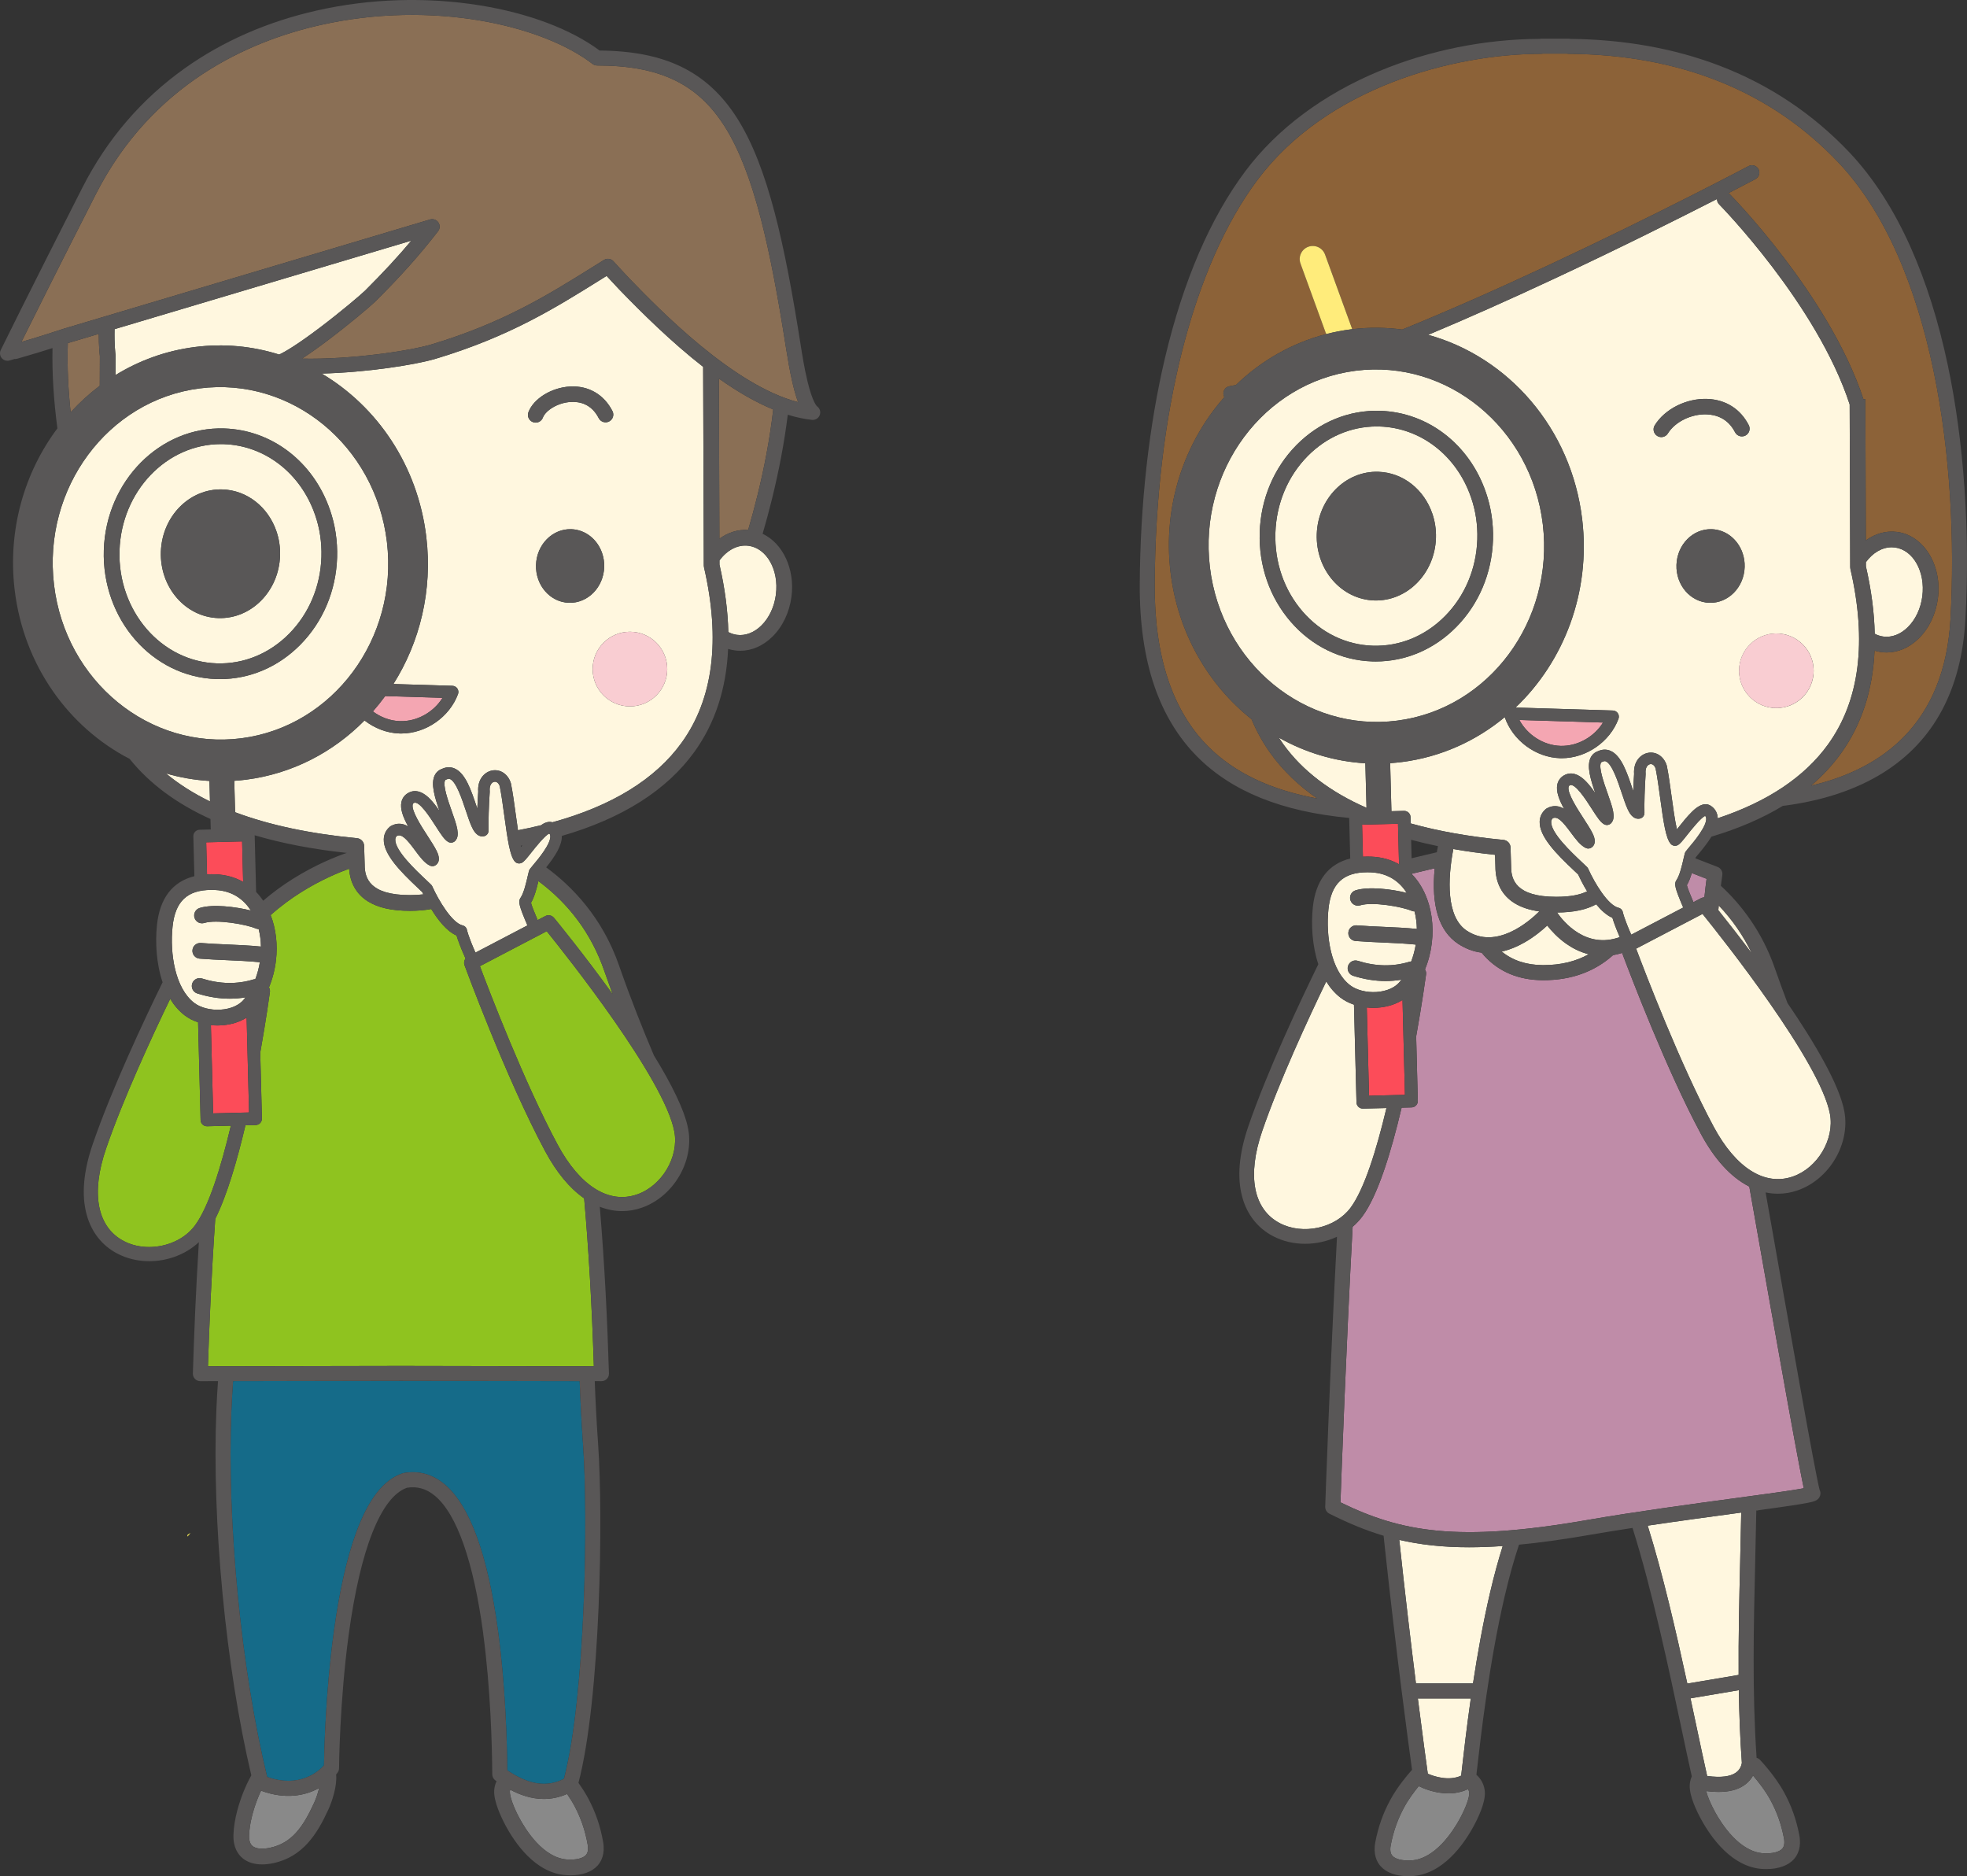 <?xml version="1.0" encoding="UTF-8"?>
<svg id="_レイヤー_2" data-name="レイヤー 2" xmlns="http://www.w3.org/2000/svg" viewBox="0 0 2582.28 2462.72">
  <rect x="0" y="0" width="2582.28" height="2462.72" fill="#333333" stroke="none"/>
  <defs>
    <style>
      .cls-1 {
        fill: none;
      }

      .cls-2 {
        fill: #f4a6b2;
      }

      .cls-3 {
        fill: #8a6f55;
      }

      .cls-4 {
        fill: #156b89;
      }

      .cls-5 {
        fill: #fff7dfff;
      }

      .cls-6 {
        fill: #8fc31f;
      }

      .cls-7 {
        fill: #fff359;
      }

      .cls-8 {
        fill: #bf8ca8;
      }

      .cls-9 {
        fill: #fc4c59;
      }

      .cls-10 {
        fill: #595757;
      }

      .cls-11 {
        fill: #ffec7b;
      }

      .cls-12 {
        fill: #f9cdd2;
      }

      .cls-13 {
        fill: #898989;
      }

      .cls-14 {
        fill: #8c6238;
      }
    </style>
  </defs>
  <g id="_レイヤー_2-2" data-name=" レイヤー 2">
    <g>
      <path class="cls-1" d="M683.63,1110.08c.13.58.26,1.16.39,1.7.57-.71,1.13-1.42,1.67-2.1-.68.13-1.37.27-2.06.4Z"/>
      <path class="cls-1" d="M345.52,1182.29c12-10.34,25.08-19.97,39.16-28.8,29.7-18.61,56.42-29.12,70.48-33.94-44.59-4.8-84.89-12.53-120.82-23.15l1.91,74.41c3.36,3.47,6.46,7.3,9.27,11.49h0Z"/>
      <path class="cls-13" d="M744.45,2354.79c-10.56,4.63-20.79,6.55-30.54,6.55-16.31,0-31.26-5.34-44.2-12.23-.21.76-.33,1.56-.37,2.38-.27,6.3,4.64,20.11,12.21,34.36,8.42,15.86,31.44,52.95,63.16,54.96,11.42.72,20.59-1.46,24.5-5.85,2.62-2.94,3.37-7.65,2.23-14.02-3.27-18.19-8.64-34-16.9-49.76-3-5.72-6.55-11.31-10.09-16.4h0Z"/>
      <path class="cls-13" d="M412.42,2366.37c2.53-5.53,4.94-12.62,6.54-19.37-.95.53-1.93,1.05-2.94,1.55-15.42,7.74-40.45,14.13-73.31,1.93-1.52,3.23-3,6.62-4.45,10.3-6.75,17.1-10.85,34.73-11.25,48.36-.19,6.64,1.3,11.34,4.44,13.97,4.31,3.61,12.6,4.46,22.76,2.35,28.71-5.98,43.56-27.04,58.2-59.1h0Z"/>
      <path class="cls-4" d="M583.54,1948.18c33.19,27.64,56.87,92.7,70.38,193.37,9.49,70.77,11.67,142.64,12.07,182.21,28.7,19.17,51.97,22.63,74.41,11.08,28.52-109.67,31.64-345.22,25.13-437.31-2.24-31.7-3.61-59.51-4.52-84.64l-234.72-.43-220.28.41c-.94,12.76-1.7,25.52-2.22,38.28-6.04,147.8,12.78,340.37,46.92,481.23,42.71,15.3,67.77-7.48,74.61-15.05.26-17.31,2-94.97,12.86-174.77,7.25-53.24,17.09-97.12,29.25-130.42,16.22-44.38,36.21-69.99,61.11-78.28.46-.15.93-.27,1.4-.36,19.68-3.49,37.71,1.46,53.6,14.69h0Z"/>
      <path class="cls-6" d="M526.29,1792.93l253.33.47c-2.6-80.9-6.89-154.74-12.74-220.42-19.01-13.22-36.19-33.96-51.17-61.84-51.18-95.24-105.34-242.7-105.88-244.18-1.11-3.04-.53-6.31,1.31-8.75-7.02-15.67-10.31-25.24-11.81-30.29-13.01-5.53-24.78-20.95-33.2-34.74-8.31,1.58-17.61,2.37-28.03,2.37-23.42,0-41.29-3.96-54.62-12.1-15.24-9.31-23.85-24.16-25.14-43.15-13.82,4.99-37.53,14.79-63.28,31-12.39,7.8-26.13,17.68-39.77,29.86,6.96,17.84,9.45,38.74,6.98,59.57-1.47,12.42-4.58,24.31-9.17,35.36,1.06,1.76,1.54,3.87,1.25,6.02-.49,3.63-4.96,36.19-12.71,79.68l2.21,86.4c.06,2.21-.77,4.36-2.29,5.96-1.53,1.61-3.63,2.54-5.84,2.59l-13.52.34c-10.96,46.6-24.35,92.36-39.61,122.77-5.01,71.66-7.93,140.94-9.61,193.55l253.29-.47h.02Z"/>
      <path class="cls-7" d="M245.88,2016.91c1.78-1.46,3.16-3.11,4.06-4.93-1.11.99-2.37,1.87-3.74,2.62-.09.78-.19,1.55-.32,2.31h0Z"/>
      <path class="cls-3" d="M1015.1,537.5c-22.33-9.18-46.17-22.75-71.37-40.62l.7,210.26c11.22-8.13,24.29-12.42,37.77-11.47,4.27-14.68,8.33-29.7,12.1-44.96,8.71-35.26,16.24-73.65,20.8-113.21Z"/>
      <path class="cls-3" d="M130.98,506.38l.13-38.93c-.35-2.9-1.48-13.44-1.43-29.22l-40.61,12.11h-.03c-1.01,30.35.47,60.91,3.69,90.88,11.66-12.79,24.45-24.48,38.25-34.85h0Z"/>
      <path class="cls-5" d="M982.63,716.39c-14.36-1.86-28.31,5.87-38.11,19.27l.02,5.46c7.14,31.28,10.99,60.81,11.58,88.52,3.58,1.91,7.41,3.16,11.39,3.68,11.14,1.44,22.53-2.93,32.06-12.32,10.2-10.05,16.96-24.44,19.04-40.51,4.17-32.24-11.97-60.99-35.97-64.09h-.01Z"/>
      <path class="cls-5" d="M478.02,1110.16l.74,24.75v.31c0,17.05,6.15,39.72,59.35,39.72,6.56,0,12.41-.35,17.61-.98-.55-1.14-1.02-2.15-1.4-2.98-1.53-1.48-3.41-3.25-5.52-5.23-23.09-21.69-45.58-44.51-44.97-64.19.2-6.55,3.04-12.28,8.21-16.57.39-.32.81-.61,1.26-.85,8.48-4.53,15.98-3.29,22.6.71-6.6-11.88-10.94-23.14-8.83-32.3,1.12-4.84,3.98-8.78,8.27-11.37,6.24-3.83,16.47-5.58,29.55,7.97,4.22,4.37,8.25,9.74,12.05,15.29-6.26-17.95-11.75-35.84-6.14-46.91,2.05-4.04,5.41-6.94,9.76-8.41,5.39-2.46,10.93-2.62,16.06-.47,14.45,6.09,22,28.79,29.3,50.74.23.71.48,1.43.72,2.17.35-9.38.84-17.59,1.16-22.39-1.16-16.34,8.46-25.83,18.01-27.75,10.81-2.17,20.98,4.52,24.75,16.27.08.26.15.52.21.79,2.34,11.39,4.32,26,6.25,40.13.87,6.4,1.89,13.9,3.01,21.21,10.33-1.99,20.35-4.17,30.06-6.54,4.22-3.02,9.73-5.62,15.16-3.93,78.14-21.49,134.98-56.45,169.64-104.49,41.43-57.43,51.29-134.89,29.33-230.23-.17-.75-.26-1.51-.26-2.28l-.87-260.83c-42.21-32.86-80.89-71.36-110.11-101.5-.03-.03-.05-.06-.08-.08-5.59-5.91-11.14-11.85-16.55-17.75-3.05,1.9-6.09,3.8-9.14,5.7-58.31,36.38-118.6,74-215.03,102.97-27.02,8.11-91.08,18.03-149.9,19.48,72.92,43.18,126.22,120.81,137.38,214.48,8.39,70.43-8.49,138.12-43.17,193.02l77.47,2.37c2.6.08,5.01,1.41,6.46,3.57,1.45,2.16,1.78,4.89.87,7.33-11.23,30.26-42.34,51.71-74.53,51.71-.73,0-1.46-.01-2.19-.03-16.72-.51-32.89-6.85-46.02-17.1-40.94,41.5-94.56,69.9-155.33,77.71-5.23.67-10.45,1.16-15.65,1.52l1.09,41.25c44.73,16.81,98.16,28.2,160.05,34.07,5.17.49,9.17,4.75,9.33,9.95l-.02-.03ZM703.68,741.49c.85-26.67,21.55-47.66,46.26-46.87,18.73.6,34.33,13.43,40.48,31.27,2,5.71,2.99,12,2.78,18.46-.85,26.69-21.64,47.68-46.35,46.89-24.71-.79-44.02-23.06-43.17-49.75h0ZM827,829.26c27.04,0,48.97,21.92,48.97,48.97s-21.92,48.97-48.97,48.97-48.97-21.92-48.97-48.97,21.92-48.97,48.97-48.97h0ZM693.73,541c6.76-17.84,30.24-32.3,54.61-33.65,24.22-1.34,44.52,10.41,55.68,32.25,2.55,4.98.58,11.09-4.41,13.64-4.98,2.55-11.09.57-13.64-4.41-9.56-18.69-25.13-21.86-36.52-21.24-17.7.98-33.31,11.44-36.78,20.6-1.54,4.05-5.39,6.55-9.48,6.55-1.19,0-2.41-.21-3.59-.66-5.23-1.98-7.87-7.83-5.89-13.07h.02Z"/>
      <path class="cls-5" d="M274.97,1025.07c-19.58-1.14-38.72-4.52-57.16-9.89,16.67,13.86,35.98,26.14,57.87,36.82l-.71-26.94h0Z"/>
      <path class="cls-5" d="M255.54,455.53c38.44-4.94,76.03-1.14,110.98,9.86,7.91-3.7,23.63-12.85,53.59-35.51,27.5-20.8,53.04-42.49,59.11-48.36,23.85-23.79,43.06-44.5,60.76-65.64l-389.58,116.17c-.47,20.34,1.2,33.17,1.22,33.37.06.47.1.95.09,1.42l-.08,25.48c30.97-19.05,66.05-31.93,103.91-36.79h0Z"/>
      <circle class="cls-12" cx="827" cy="878.23" r="48.97"/>
      <path class="cls-3" d="M83.09,431.66c.08-.03.17-.05.25-.08l481.22-143.49c4.08-1.22,8.48.34,10.89,3.85,2.41,3.51,2.28,8.18-.33,11.55-24.01,31.03-48.56,58.54-82.1,91.98-.03.03-.07.06-.1.1-7.67,7.43-35.95,31.13-62.81,51.35-12.76,9.6-24.06,17.59-33.7,23.83,62.2,1.46,140.89-9.92,170.11-18.69,93.91-28.21,153.07-65.12,210.29-100.82,5.37-3.35,10.73-6.69,16.11-10.03,4.02-2.49,9.25-1.76,12.43,1.75,7.03,7.74,14.34,15.63,21.75,23.45,38.28,39.49,135.14,139.38,220.66,161.48-5.62-15.02-10.63-37.74-15.78-70.53l-.17-1.09c-20.45-130.02-41.92-229.07-80.18-289.83-35.53-56.42-85.7-80.49-167.76-80.49-2.16,0-4.27-.72-5.98-2.04C712.16,33.3,568.24-.46,420.33,32.92c-93.59,21.12-220.68,76.83-294.68,222.26-51.22,100.66-82.92,164.18-97.5,193.6,9.84-2.86,20.9-6.09,28.91-8.72.04-.01.07-.02.11-.03,8.1-2.56,16.83-5.38,25.94-8.36h-.02Z"/>
      <path class="cls-6" d="M706.79,1156.52c-2.06,8.94-5,20.54-9.69,28.51.9,3.91,4.53,12.88,8.72,22.67l10.04-5.25c3.87-2.02,8.64-1.06,11.42,2.31,3.08,3.74,38.59,47,77.03,100.26-3.74-10.13-7.48-20.54-11.2-31.2-16.61-47.71-45.62-87.1-86.33-117.3h.01Z"/>
      <path class="cls-6" d="M303.08,1477.56l-31.18.79h-.21c-4.51,0-8.23-3.6-8.34-8.13l-3.29-128.3c-6.6-2.23-12.61-5.31-17.63-9.16-7.67-5.88-13.93-13.3-19.01-21.68-23.9,49.47-61.69,131.07-84.22,196.72-20.12,58.61-11.69,102.77,23.13,121.15,10.19,5.38,21.76,7.93,33.39,7.93,23.19,0,46.66-10.12,60.11-28.14,18.11-24.26,34.27-76.46,47.26-131.17h-.01Z"/>
      <path class="cls-5" d="M721.03,1094.16c-5.6,2.32-18.43,18.5-23.4,24.78-6.73,8.5-9.59,12.01-12.63,13.59-3.12,1.62-6.96.87-9.24-1.81-6.28-7.4-9.3-27.65-13.71-60.08-1.86-13.7-3.79-27.86-5.99-38.7-1.44-4.15-4.2-6.33-7.27-5.72-3.39.68-6.53,4.73-5.88,12.24.03.38.04.77.01,1.15-1.24,18.67-1.81,37.54-1.52,50.47.08,3.75-2.6,6.99-6.29,7.62-9.25,1.56-14.07-8.81-15.66-12.22-2.63-5.65-5.17-13.27-7.85-21.33-5.06-15.19-12.7-38.16-20.84-41.59-.92-.39-2.06-.61-4.11.38-.36.17-.73.32-1.11.43-.83.25-1.03.55-1.24.97-3.22,6.35,3.94,26.66,8.68,40.1,6.79,19.25,11.27,31.97,4.77,39.15-2.36,2.61-6.22,3.25-9.3,1.52-4.78-2.68-8.91-8.9-16.38-20.58-7.18-11.22-22.14-34.58-28.85-30.45-.85.51-1.21.99-1.41,1.86-1.9,8.25,11.15,28.4,19.79,41.74,4.42,6.83,8.6,13.29,11.25,18.52,1.69,3.34,6.84,13.5-.55,19.21-2.27,1.76-5.34,2.07-7.92.82-7.28-3.53-13.27-11.63-19.61-20.21-11.16-15.11-17.38-21.59-23.66-18.89-1.45,1.39-2.11,2.89-2.17,4.89-.45,14.51,27.02,40.31,40.21,52.71,2.66,2.5,4.96,4.66,6.78,6.46h0c.66.65,1.21,1.43,1.61,2.32,8.45,18.82,26.02,47.98,39.8,51.2,2.94.69,5.2,3.06,5.72,6.04.02.1,1.73,8.39,11.15,29.63l68.2-35.66c-11.39-26.51-12.22-31.53-9.07-36.17,4.45-6.48,7.58-20.29,9.45-28.55.63-2.77,1.12-4.96,1.59-6.58.6-2.09,1.74-3.43,5.51-7.89,5.95-7.03,24.07-28.43,22.52-38.78-.12-.83-.39-1.71-1.36-2.59h-.02Z"/>
      <path class="cls-6" d="M885.3,1485.41c-12.67-68.6-141.14-230.38-167.56-263.09l-87.72,45.87c11.74,31.31,58.05,152.45,101.98,234.19,29.33,54.59,67.46,78.41,104.6,65.36,32.53-11.43,54.84-49.13,48.7-82.33h0Z"/>
      <path class="cls-2" d="M580.96,915.98l-75.26-2.3c-5.09,6.97-10.48,13.7-16.15,20.16,10.24,7.65,22.67,12.37,35.51,12.76,22.34.67,44.23-11.74,55.91-30.62h0Z"/>
      <path class="cls-5" d="M156.9,722.6c-2.54,79.35,54.78,145.81,127.79,148.15,35.24,1.11,68.94-12.68,94.85-38.87,26.13-26.42,41.2-62.21,42.44-100.79.61-18.91-2.26-37.98-8.3-55.16-18.85-54.74-65.86-91.19-119.78-92.92h0c-1.32-.04-2.64-.06-3.95-.06-71.26,0-130.55,61.78-133.04,139.66h-.01ZM211.19,724.35c1.49-46.62,37.67-83.3,80.86-81.92,32.74,1.05,60.01,23.47,70.75,54.66,3.5,9.98,5.22,20.98,4.86,32.26-1.49,46.66-37.83,83.34-81.02,81.96-43.19-1.38-76.95-40.31-75.45-86.97h0Z"/>
      <path class="cls-5" d="M316.73,969.08c120.58-15.49,206.32-131.06,191.24-257.64-15.1-126.7-125.38-217.09-245.96-201.61-120.47,15.47-206.21,131.05-191.11,257.74,15.08,126.58,125.37,216.98,245.84,201.51h0ZM294.55,562.41c62.55,2,116.94,43.9,138.58,106.74,6.85,19.5,10.12,41.16,9.43,62.59-1.4,43.79-18.58,84.5-48.38,114.62-28.84,29.16-66.14,45.05-105.47,45.05-1.56,0-3.12-.02-4.69-.08-84.36-2.7-150.62-78.69-147.72-169.4,2.9-90.67,73.92-162.25,158.25-159.53h0Z"/>
      <path class="cls-9" d="M283.14,1147.62c13.33.57,25.46,3.98,36.06,9.97l-1.36-53.16-47.14,1.19,1.08,42.06c3.65-.2,7.43-.23,11.36-.06h0Z"/>
      <path class="cls-9" d="M323.77,1335.74c-9.14,5.77-20.51,9.33-32.97,10.12-1.74.11-3.48.17-5.22.17-2.93,0-5.85-.16-8.73-.47l2.97,115.88,47.14-1.19-3.19-124.52h0Z"/>
      <path class="cls-5" d="M254.96,1316.41c8.24,6.32,21.47,9.72,34.53,8.9,13.49-.86,24.79-5.87,30.99-13.76.62-.78,1.21-1.58,1.81-2.39-6.83,1.13-13.74,1.72-20.7,1.72-14.01,0-28.25-2.29-42.62-6.86-5.42-1.72-8.42-7.52-6.69-12.94,1.72-5.42,7.52-8.42,12.94-6.69,23.28,7.4,46.04,7.81,67.65,1.19.78-.24,1.56-.37,2.34-.42,2.71-7.12,4.7-14.57,5.92-22.13-14.22-1.44-28.99-2.09-43.31-2.71-11.71-.51-23.82-1.04-35.73-1.99-5.67-.46-9.9-5.42-9.44-11.09.46-5.67,5.43-9.9,11.09-9.44,11.53.93,23.45,1.44,34.97,1.94,14.42.63,29.28,1.28,43.88,2.74-.16-7.84-1.15-15.57-3.01-22.96-1.28-.02-2.58-.28-3.83-.81-12.96-5.5-51.56-12.17-67.5-7.21-5.43,1.69-11.21-1.34-12.9-6.77s1.34-11.21,6.77-12.9c17.13-5.34,47.2-1.65,67.19,3.34-8.43-13.18-22.82-25.91-47.05-26.96-1.6-.07-3.16-.1-4.68-.1-31.78,0-47.58,15.01-51.04,48.16-3.77,36.11,3.56,81.08,28.42,100.14h0Z"/>
      <path class="cls-10" d="M634.31,2144.17c9.78,72.89,11.68,147.12,11.94,184.88.02,3.19,1.58,6.17,4.18,8.01.48.34.97.68,1.46,1.02-1.8,3.76-2.94,7.97-3.13,12.53-.59,14.03,8.9,34.15,14.6,44.9,12.48,23.49,39.47,63.28,80.04,65.86,1.88.12,3.71.18,5.51.18,15.66,0,28.2-4.49,35.68-12.87,4.85-5.43,10.02-15.29,7.13-31.37-3.65-20.32-9.67-38.02-18.94-55.69-4.01-7.64-8.78-14.96-13.37-21.36,29.15-111.65,32.44-350.84,25.84-444.13-2.2-31.11-3.56-58.45-4.45-83.21l8.86.02h.02c2.63,0,5.16-1.07,7-2.96s2.83-4.45,2.76-7.09c-1.98-65.49-5.57-142.49-12.03-218.85,9.65,3.76,19.5,5.65,29.32,5.65,8.74,0,17.46-1.49,26-4.5,41.32-14.52,68.58-60.78,60.75-103.13-4.59-24.83-22.38-59.84-45.01-96.66-13.8-32.35-30.14-73.13-45.89-118.35-22.04-63.32-62.06-104.01-95.55-128.54,11.53-14.3,20.91-28.76,20.54-41.27,79.32-22.97,137.62-59.87,174.02-110.33,27.19-37.69,41.96-82.91,44.27-135.12,2.92.9,5.93,1.57,9.01,1.97,2.32.3,4.63.45,6.94.45,15.18,0,29.95-6.43,42.23-18.53,13.46-13.27,22.34-31.93,25.01-52.54,4.73-36.59-11.58-70.06-37.87-82.49,4.25-14.66,8.31-29.64,12.08-44.87,9.59-38.75,16.56-75.92,20.93-111.37,11.01,3.41,21.61,5.65,31.78,6.72.35.04.69.05,1.03.05,4,0,7.65-2.45,9.13-6.24,1.61-4.11.27-8.79-3.27-11.43-.6-.45-6.05-5.17-12.83-33.2-4.15-17.15-7.09-35.92-8.68-46l-.17-1.1h0c-20.83-132.42-42.91-233.64-82.96-297.23-19.98-31.72-44.32-54.16-74.41-68.61-28.74-13.8-63.65-20.69-106.64-21.02-37.72-28.04-93.48-49.07-157.52-59.34-70.2-11.26-144.08-8.92-213.65,6.79-64.87,14.64-123.27,40.2-173.58,75.97-56.79,40.38-101.96,93.04-134.26,156.52C34.69,390.67,1.33,458.76,1,459.43c-1.71,3.5-1.19,7.68,1.33,10.65s6.55,4.17,10.29,3.06l6.42-1.91c1.16.09,2.36-.03,3.53-.38,3.19-.95,6.81-2,10.62-3.11,10.07-2.93,21.49-6.25,29.94-9.03,1.89-.6,3.83-1.21,5.79-1.84-.65,33.22,1.51,68.41,6.45,105.38-43.33,57.85-65.52,133.18-56.13,211.97,11.84,99.34,71.15,180.66,150.98,221.93,25.88,32.28,61.33,58.61,106.1,78.88l.36,13.75-14.72.37c-2.21.06-4.32.99-5.84,2.59-1.53,1.61-2.35,3.75-2.3,5.97l1.34,52.4c-28.61,7.11-45.42,28.82-49.09,64.03-2.37,22.69-.91,50.72,7.39,75.18-23.13,47.3-66.68,139.48-91.73,212.48-12.28,35.77-14.95,66.9-7.96,92.52,6.24,22.85,20.05,40.48,39.94,50.98,13.03,6.88,27.6,10.15,42.2,10.15,23.94,0,47.92-8.81,65.15-24.94-4.06,64.97-6.46,126.08-7.85,172.38-.08,2.64.92,5.2,2.76,7.09,1.84,1.89,4.36,2.96,7,2.96h.02l23.22-.04c-.9,12.46-1.63,24.94-2.14,37.44-6.01,147.14,12.35,338.17,45.86,480.01-3.78,6.85-7.35,14.19-10.78,22.89h0c-4.46,11.31-12.04,33.53-12.68,55.33-.48,16.52,6.16,25.62,11.81,30.36,6.58,5.51,15.33,8.31,25.74,8.31,4.52,0,9.35-.53,14.45-1.59,39.27-8.18,58.17-38.82,72.74-70.71,4.47-9.78,11.6-30.4,10.07-45.8,1.19-1.38,1.83-2.25,1.93-2.38,1.22-1.68,1.88-3.69,1.9-5.77,0-.86.65-87.12,12.75-175.95,15.25-111.93,42.33-180.11,76.32-192.2,13.57-2.21,25.6,1.24,36.77,10.54,28.85,24.02,50.78,86.54,63.43,180.8h-.07ZM528.54,1933.84c-24.9,8.29-44.89,33.9-61.11,78.28-12.17,33.3-22.01,77.18-29.25,130.42-10.86,79.79-12.6,157.45-12.86,174.77-6.84,7.57-31.9,30.34-74.61,15.05-34.14-140.85-52.96-333.42-46.92-481.23.52-12.76,1.28-25.53,2.22-38.28l220.28-.41,234.72.43c.9,25.13,2.28,52.94,4.52,84.64,6.51,92.08,3.4,327.63-25.13,437.31-22.44,11.56-45.71,8.09-74.41-11.08-.4-39.56-2.58-111.43-12.07-182.21-13.5-100.67-37.18-165.73-70.38-193.37-15.89-13.23-33.92-18.17-53.6-14.69-.48.08-.94.2-1.4.36h0ZM331.46,2423.12c-3.14-2.63-4.64-7.33-4.44-13.97.4-13.63,4.49-31.25,11.25-48.36,1.45-3.68,2.93-7.07,4.45-10.3,32.86,12.19,57.88,5.81,73.31-1.93,1.01-.51,1.99-1.03,2.94-1.55-1.59,6.75-4.01,13.83-6.54,19.37-14.64,32.05-29.49,53.12-58.2,59.1-10.16,2.11-18.45,1.26-22.76-2.35h0ZM195.71,1636.87c-11.64,0-23.2-2.55-33.39-7.93-34.81-18.38-43.24-62.54-23.13-121.15,22.53-65.65,60.32-147.24,84.22-196.72,5.07,8.39,11.34,15.81,19.01,21.68,5.02,3.85,11.04,6.93,17.63,9.16l3.29,128.3c.12,4.54,3.83,8.13,8.34,8.13h.21l31.18-.79c-12.99,54.71-29.15,106.91-47.26,131.17-13.44,18.02-36.92,28.14-60.11,28.14h.01ZM226.54,1216.26c3.46-33.15,19.26-48.16,51.04-48.16,1.52,0,3.08.03,4.68.1,24.24,1.04,38.62,13.77,47.05,26.96-19.99-5-50.06-8.68-67.19-3.34-5.43,1.69-8.46,7.47-6.77,12.9,1.69,5.43,7.47,8.46,12.9,6.77,15.94-4.97,54.53,1.71,67.5,7.21,1.25.53,2.55.79,3.83.81,1.86,7.39,2.85,15.12,3.01,22.96-14.59-1.45-29.46-2.11-43.88-2.74-11.52-.5-23.44-1.02-34.97-1.94-5.66-.45-10.64,3.77-11.09,9.44-.46,5.67,3.77,10.64,9.44,11.09,11.91.96,24.02,1.48,35.73,1.99,14.33.62,29.09,1.28,43.31,2.71-1.23,7.56-3.22,15.01-5.92,22.13-.78.05-1.56.18-2.34.42-21.62,6.61-44.38,6.21-67.65-1.19-5.42-1.73-11.21,1.27-12.94,6.69-1.73,5.42,1.27,11.21,6.69,12.94,14.37,4.57,28.61,6.86,42.62,6.86,6.96,0,13.86-.59,20.7-1.72-.59.81-1.19,1.61-1.81,2.39-6.21,7.88-17.5,12.9-30.99,13.76-13.06.82-26.29-2.58-34.53-8.9-24.86-19.06-32.19-64.03-28.42-100.14h0ZM270.7,1105.62l47.14-1.19,1.36,53.16c-10.6-5.99-22.73-9.4-36.06-9.97-3.93-.17-7.71-.14-11.36.06l-1.08-42.06h0ZM70.9,767.58c-15.1-126.7,70.64-242.27,191.11-257.74,120.58-15.49,230.86,74.91,245.96,201.61,15.08,126.58-70.66,242.16-191.24,257.64-120.47,15.47-230.75-74.92-245.84-201.51h0ZM89.04,450.35h.03l40.61-12.11c-.05,15.78,1.08,26.33,1.43,29.22l-.13,38.93c-13.8,10.37-26.59,22.06-38.25,34.85-3.22-29.97-4.7-60.53-3.69-90.88h0ZM57.04,440.06c-8.01,2.64-19.07,5.86-28.91,8.72,14.58-29.41,46.28-92.93,97.5-193.6C199.63,109.75,326.73,54.04,420.31,32.92c147.9-33.38,291.83.38,357.56,50.99,1.71,1.32,3.82,2.04,5.98,2.04,82.06,0,132.23,24.07,167.76,80.49,38.27,60.76,59.73,159.81,80.18,289.83l.17,1.09c5.15,32.79,10.16,55.51,15.78,70.53-85.52-22.09-182.38-121.99-220.66-161.48-7.4-7.82-14.72-15.71-21.75-23.45-3.18-3.5-8.41-4.24-12.43-1.75-5.38,3.33-10.74,6.68-16.11,10.03-57.21,35.7-116.38,72.61-210.29,100.82-29.22,8.78-107.91,20.16-170.11,18.69,9.64-6.24,20.94-14.23,33.7-23.83,26.87-20.21,55.15-43.91,62.81-51.35.03-.03.07-.06.1-.1,33.54-33.45,58.09-60.96,82.1-91.98,2.61-3.37,2.74-8.03.33-11.55-2.41-3.51-6.81-5.07-10.89-3.85L83.34,431.58c-.08.02-.17.05-.25.08-9.12,2.99-17.85,5.8-25.94,8.36-.04.01-.07.02-.11.03h0ZM1018.6,780.49c-2.08,16.07-8.84,30.46-19.04,40.51-9.53,9.39-20.91,13.76-32.06,12.32-3.99-.52-7.81-1.77-11.39-3.68-.59-27.71-4.44-57.24-11.58-88.52l-.02-5.46c9.8-13.4,23.75-21.12,38.11-19.27,24,3.1,40.14,31.86,35.97,64.09h.01ZM525.05,946.59c-12.83-.39-25.26-5.1-35.51-12.76,5.68-6.46,11.07-13.19,16.15-20.16l75.26,2.3c-11.68,18.88-33.57,31.29-55.91,30.62h.01ZM151.62,465.42c-.03-.2-1.7-13.03-1.22-33.37l389.58-116.17c-17.7,21.15-36.9,41.85-60.76,65.64-6.07,5.87-31.61,27.56-59.11,48.36-29.96,22.66-45.68,31.81-53.59,35.51-34.95-11.01-72.54-14.8-110.98-9.86-37.86,4.86-72.93,17.74-103.91,36.79l.08-25.48c0-.47-.03-.96-.09-1.42h0ZM982.2,695.66c-13.48-.95-26.55,3.34-37.77,11.47l-.7-210.26c25.2,17.87,49.04,31.44,71.37,40.62-4.56,39.55-12.09,77.95-20.8,113.21-3.77,15.26-7.83,30.28-12.1,44.96ZM274.97,1025.07l.71,26.94c-21.9-10.68-41.2-22.96-57.87-36.82,18.44,5.37,37.58,8.74,57.16,9.89h0ZM307.55,1024.9c5.2-.35,10.42-.85,15.65-1.52,60.77-7.81,114.4-36.21,155.33-77.71,13.13,10.24,29.3,16.59,46.02,17.1.73.02,1.46.03,2.19.03,32.2,0,63.3-21.45,74.53-51.71.91-2.44.58-5.17-.87-7.33-1.46-2.16-3.86-3.49-6.46-3.57l-77.47-2.37c34.68-54.9,51.56-122.58,43.17-193.02-11.16-93.67-64.46-171.3-137.38-214.48,58.82-1.46,122.88-11.37,149.9-19.48,96.42-28.96,156.72-66.58,215.03-102.97,3.05-1.9,6.09-3.8,9.14-5.7,5.41,5.9,10.96,11.84,16.55,17.75.03.03.05.06.08.08,29.22,30.14,67.9,68.64,110.11,101.5l.87,260.83c0,.77.09,1.53.26,2.28,21.97,95.34,12.1,172.81-29.33,230.23-34.66,48.04-91.5,83-169.64,104.49-5.43-1.68-10.94.92-15.16,3.93-9.71,2.38-19.74,4.56-30.06,6.54-1.11-7.31-2.14-14.81-3.01-21.21-1.92-14.13-3.91-28.74-6.25-40.13-.05-.27-.12-.53-.21-.79-3.77-11.75-13.94-18.44-24.75-16.27-9.54,1.92-19.17,11.41-18.01,27.75-.32,4.81-.81,13.02-1.16,22.39-.25-.74-.49-1.47-.72-2.17-7.3-21.95-14.86-44.65-29.3-50.74-5.12-2.16-10.66-2-16.06.47-4.34,1.47-7.71,4.37-9.76,8.41-5.61,11.08-.12,28.96,6.14,46.91-3.8-5.55-7.83-10.92-12.05-15.29-13.07-13.55-23.31-11.8-29.55-7.97-4.29,2.59-7.15,6.53-8.27,11.37-2.11,9.16,2.23,20.42,8.83,32.3-6.62-4-14.12-5.24-22.6-.71-.45.24-.87.52-1.26.85-5.17,4.29-8.01,10.02-8.21,16.57-.61,19.68,21.88,42.5,44.97,64.19,2.11,1.98,3.99,3.75,5.52,5.23.38.83.86,1.85,1.4,2.98-5.21.64-11.05.98-17.61.98-53.19,0-59.35-22.67-59.35-39.72v-.31l-.74-24.75c-.16-5.19-4.15-9.46-9.33-9.95-61.89-5.86-115.32-17.25-160.05-34.07l-1.09-41.25.02.03ZM699.87,1135.53c-3.77,4.45-4.91,5.8-5.51,7.89-.46,1.61-.96,3.8-1.59,6.58-1.87,8.26-5,22.07-9.45,28.55-3.14,4.64-2.31,9.66,9.07,36.17l-68.2,35.66c-9.42-21.24-11.13-29.53-11.15-29.63-.53-2.98-2.78-5.35-5.72-6.04-13.78-3.21-31.35-32.38-39.8-51.2-.4-.89-.95-1.66-1.61-2.31h0c-1.82-1.81-4.12-3.97-6.78-6.47-13.2-12.4-40.66-38.2-40.21-52.71.06-2,.72-3.5,2.17-4.89,6.27-2.7,12.49,3.78,23.66,18.89,6.34,8.58,12.33,16.68,19.61,20.21,2.58,1.25,5.65.93,7.92-.82,7.39-5.72,2.24-15.88.55-19.21-2.65-5.23-6.83-11.68-11.25-18.52-8.64-13.34-21.69-33.5-19.79-41.74.2-.86.56-1.34,1.41-1.86,6.71-4.13,21.67,19.23,28.85,30.45,7.48,11.68,11.6,17.9,16.38,20.58,3.08,1.72,6.93,1.09,9.3-1.52,6.5-7.19,2.02-19.9-4.77-39.15-4.74-13.44-11.9-33.75-8.68-40.1.21-.42.42-.71,1.24-.97.38-.11.75-.26,1.11-.43,2.05-.99,3.19-.77,4.11-.38,8.14,3.43,15.78,26.4,20.84,41.59,2.68,8.07,5.22,15.68,7.85,21.33,1.59,3.41,6.41,13.78,15.66,12.22,3.7-.62,6.38-3.87,6.29-7.62-.29-12.93.28-31.79,1.52-50.47.03-.38.02-.77-.01-1.15-.65-7.51,2.49-11.56,5.88-12.24,3.07-.61,5.83,1.57,7.27,5.72,2.2,10.84,4.12,25,5.99,38.7,4.41,32.43,7.43,52.68,13.71,60.08,2.28,2.69,6.12,3.44,9.24,1.81,3.05-1.58,5.9-5.1,12.63-13.59,4.97-6.28,17.8-22.46,23.4-24.78.96.88,1.23,1.76,1.36,2.59,1.56,10.35-16.56,31.74-22.52,38.78h.02ZM836.59,1567.74c-37.14,13.05-75.27-10.77-104.6-65.36-43.93-81.74-90.24-202.88-101.98-234.19l87.72-45.87c26.42,32.71,154.89,194.49,167.56,263.09,6.13,33.2-16.17,70.9-48.7,82.33h0ZM455.15,1119.55c-14.05,4.82-40.78,15.33-70.48,33.94-14.09,8.83-27.16,18.46-39.16,28.8-2.81-4.19-5.91-8.02-9.27-11.49l-1.91-74.41c35.93,10.62,76.23,18.35,120.82,23.15h0ZM326.96,1460.26l-47.14,1.19-2.97-115.88c2.88.31,5.79.47,8.73.47,1.73,0,3.48-.05,5.22-.17,12.46-.79,23.83-4.36,32.97-10.12l3.19,124.52h0ZM683.63,1110.08c.69-.13,1.37-.26,2.06-.4-.54.68-1.1,1.39-1.67,2.1-.13-.55-.26-1.12-.39-1.7ZM727.28,1204.76c-2.78-3.37-7.54-4.34-11.42-2.31l-10.04,5.25c-4.19-9.78-7.83-18.75-8.72-22.67,4.69-7.97,7.63-19.57,9.69-28.51,40.71,30.2,69.72,69.59,86.33,117.3,3.71,10.66,7.46,21.08,11.2,31.2-38.44-53.26-73.95-96.53-77.03-100.26h-.01ZM282.6,1599.85c15.26-30.4,28.65-76.16,39.61-122.77l13.52-.34c2.21-.06,4.32-.99,5.84-2.59,1.53-1.61,2.35-3.75,2.29-5.96l-2.21-86.4c7.75-43.49,12.22-76.05,12.71-79.68.29-2.15-.19-4.26-1.25-6.02,4.59-11.05,7.7-22.94,9.17-35.36,2.47-20.83-.02-41.73-6.98-59.57,13.64-12.18,27.38-22.06,39.77-29.86,25.74-16.21,49.46-26.01,63.28-31,1.29,18.99,9.91,33.85,25.14,43.15,13.33,8.14,31.19,12.1,54.62,12.1,10.41,0,19.72-.79,28.03-2.37,8.41,13.79,20.18,29.21,33.2,34.74,1.49,5.05,4.79,14.62,11.81,30.29-1.84,2.44-2.42,5.72-1.31,8.75.54,1.48,54.7,148.95,105.88,244.18,14.99,27.89,32.16,48.63,51.17,61.84,5.85,65.68,10.14,139.52,12.74,220.42l-253.33-.47-253.29.47c1.68-52.62,4.6-121.9,9.61-193.55h-.02ZM769.22,2434.96c-3.91,4.39-13.08,6.57-24.5,5.85-31.72-2.01-54.73-39.11-63.16-54.96-7.57-14.25-12.48-28.06-12.21-34.36.04-.82.16-1.62.37-2.38,12.93,6.89,27.89,12.23,44.2,12.23,9.74,0,19.97-1.92,30.54-6.55,3.55,5.09,7.09,10.68,10.09,16.4,8.27,15.75,13.64,31.56,16.9,49.76,1.14,6.36.39,11.08-2.23,14.02h0Z"/>
      <path class="cls-10" d="M699.62,554.07c1.18.45,2.4.66,3.59.66,4.09,0,7.94-2.49,9.48-6.55,3.47-9.16,19.08-19.62,36.78-20.6,11.39-.62,26.96,2.54,36.52,21.24,2.55,4.98,8.66,6.96,13.64,4.41,4.98-2.55,6.96-8.65,4.41-13.64-11.17-21.83-31.46-33.59-55.68-32.25-24.37,1.35-47.85,15.81-54.61,33.65-1.98,5.23.65,11.09,5.89,13.07h-.02Z"/>
      <path class="cls-10" d="M793.2,744.36c.21-6.46-.78-12.75-2.78-18.46-6.14-17.84-21.75-30.67-40.48-31.27-24.71-.79-45.4,20.2-46.26,46.87-.85,26.69,18.46,48.96,43.17,49.75,24.71.79,45.5-20.19,46.35-46.89h0Z"/>
      <path class="cls-10" d="M136.3,721.94c-2.9,90.71,63.36,166.7,147.72,169.4,1.57.05,3.13.08,4.69.08,39.33,0,76.63-15.89,105.47-45.05,29.8-30.12,46.98-70.83,48.38-114.62.69-21.43-2.58-43.09-9.43-62.59-21.64-62.84-76.03-104.74-138.58-106.74-84.32-2.72-155.34,68.86-158.25,159.53h0ZM289.94,582.94c1.31,0,2.63.02,3.95.06h0c53.92,1.73,100.93,38.17,119.78,92.92,6.04,17.18,8.91,36.25,8.3,55.16-1.23,38.58-16.31,74.37-42.44,100.79-25.91,26.2-59.61,39.98-94.85,38.87-73-2.34-130.33-68.8-127.79-148.15,2.49-77.88,61.78-139.66,133.04-139.66h.01Z"/>
      <path class="cls-10" d="M286.65,811.32c43.19,1.38,79.53-35.3,81.02-81.96.36-11.29-1.36-22.29-4.86-32.26-10.74-31.19-38.01-53.62-70.75-54.66-43.19-1.38-79.37,35.3-80.86,81.92-1.49,46.66,32.26,85.59,75.45,86.97h0Z"/>
    </g>
    <g>
      <path class="cls-1" d="M1853.16,1126.57l33.14-7.9c.46-2.74.95-5.42,1.45-8.02-12.14-2.5-23.88-5.26-35.21-8.3l.62,24.23h0Z"/>
      <path class="cls-5" d="M2255.84,1194.71c9.98,12.45,25.84,32.55,43.9,56.62-11.13-23.27-25.61-44.22-43.35-62.73-.19,1.99-.37,4.03-.55,6.11h0Z"/>
      <path class="cls-13" d="M1916.15,2387.91c7.76-14.15,12.85-27.9,12.67-34.2-.06-1.96-.65-3.76-1.55-5.35-8.64,4.14-17.56,5.65-25.95,5.65-17.9,0-33.4-6.83-38.79-9.51-5.92,7.22-13.47,17.28-19.16,27.78h0c-8.47,15.64-14.05,31.38-17.56,49.53-1.23,6.35-.54,11.07,2.04,14.04,3.85,4.44,12.97,6.75,24.42,6.17,31.74-1.59,55.25-38.38,63.88-54.12h0Z"/>
      <path class="cls-13" d="M2301.38,2330.63c-4.99,8.83-12.96,15.13-23.59,18.49-10.12,3.2-22.6,3.81-37.94,1.83,1.81,7.16,6.04,17.26,11.7,27.59,8.63,15.74,32.14,52.53,63.88,54.12,11.43.58,20.57-1.73,24.42-6.17,2.58-2.97,3.27-7.7,2.04-14.05-3.51-18.15-9.09-33.89-17.56-49.53-7-12.93-16.83-25.18-22.96-32.3v.02Z"/>
      <path class="cls-5" d="M1928.75,2030.95c-35.02,0-64.68-3.4-91.78-9.68,7.52,70.61,15.31,135.95,21.89,188.4,13.1-.02,52.17,0,74.91,0,5.78-38.06,13.16-79.68,22.47-119.46,5.27-22.51,10.79-42.78,16.56-60.88-15.63,1.08-30.26,1.61-44.05,1.61h0Z"/>
      <path class="cls-5" d="M1861.35,2229.45c6.39,50.23,11.29,85.89,13.08,98.76,8.32,3.57,27.43,10.02,43.79,2.55.25-2.15.51-4.48.79-6.97,2.52-22.21,6.34-55.77,11.84-94.33-25.37-.01-56.2-.02-69.5,0h0Z"/>
      <path class="cls-5" d="M2163.1,2002.57c19.73,63.02,37.11,138.44,52.02,207.32,21.16-3.47,43.35-7.22,67.38-11.38-.36-50.17.82-99.88,1.99-148.65.51-21.3,1.02-42.81,1.4-64.45-1.66.22-3.33.45-5.02.68-35.68,4.83-76.7,10.37-117.76,16.48h0Z"/>
      <path class="cls-5" d="M2227.03,2265.7c5.28,24.89,9.91,46.74,14.12,65.47,38.88,5.33,44.04-9.69,45.57-17.03-2.3-31.95-3.49-63.85-3.99-95.6-22.52,3.9-43.44,7.43-63.45,10.71,2.67,12.47,5.25,24.66,7.75,36.44h0Z"/>
      <path class="cls-7" d="M2307.64,1982.97c-.03-.17-.04-.33-.07-.5-.14.02-.28.04-.42.06.17.15.32.3.49.44Z"/>
      <path class="cls-5" d="M2026.28,1266.82c22.55,0,42.36-4.78,59.35-14.27-11.45-2.86-21.25-8.01-29.12-13.5-11.24-7.83-19.75-17.12-25.3-24.16-6.79,6.32-17.01,14.8-29.43,21.95-10.29,5.93-20.43,9.98-30.32,12.2,14.29,11.66,32.35,17.65,53.86,17.78h.96Z"/>
      <path class="cls-8" d="M2232.83,1488.15c-44.84-83.44-91.96-206.96-103.33-237.31-4.06,1.29-8.01,2.25-11.86,2.9-24.18,21.66-54.99,32.87-91.38,32.87h-1.06c-31.56-.19-57.3-10.92-76.49-31.89-1.27-1.38-2.48-2.8-3.66-4.24-10.72-1.36-20.97-5.18-30.57-11.46-25.35-16.58-35.76-49.99-30.99-99.33l-29.82,7.11.02.85c6.67,6.89,12.32,15.23,16.77,24.91,8.7,18.94,11.99,42.03,9.27,65-1.45,12.26-4.5,24.01-9,34.95,1.2,1.87,1.76,4.15,1.44,6.48-.5,3.68-5.08,37.08-13.03,81.47l2.17,84.56c.06,2.21-.77,4.36-2.29,5.96-1.53,1.61-3.63,2.54-5.84,2.59l-13.14.33c-13.75,58.5-31.34,115.71-51.66,142.94-3.7,4.96-7.95,9.44-12.63,13.43-8.57,157.53-14.75,327.03-15.98,361.73,79.54,38.8,153.4,52.7,323.02,23.34,64.12-11.1,136.92-20.94,195.42-28.86,37.97-5.14,74.23-10.04,89.81-12.98-1.27-5.84-2.99-14.57-5.53-27.88-3.99-20.83-9.39-50.13-16.51-89.58-13.09-72.43-29.65-166.23-44.27-248.98-1.76-9.99-3.51-19.86-5.22-29.54-.34-.17-.69-.34-1.03-.52-23.62-12.31-44.69-35.48-62.63-68.86h0Z"/>
      <path class="cls-8" d="M2220.98,1146.01c-1.69,5.69-3.78,11.35-6.43,15.86.89,3.87,4.45,12.67,8.58,22.32l10.02-5.24c1.39-.73,2.89-1.08,4.38-1.09,1.07-10.23,2.13-18.65,2.89-24.32l-19.43-7.53h-.01Z"/>
      <path class="cls-5" d="M1907.93,1114.47c-7.5,39.33-9.57,89.37,17.83,107.29,38.7,25.31,81.87-12.35,95.02-25.43-12.88-1.81-23.55-5.33-32.27-10.65-16.53-10.09-25.29-26.71-25.33-48.06l-.46-15.56c-19.04-1.99-37.3-4.52-54.79-7.58h0Z"/>
      <path class="cls-5" d="M2126.4,1230.07c-5.53-12.75-8.29-20.83-9.62-25.33-7.68-3.26-14.92-9.98-21.3-17.76-12.88,7.14-29.74,10.67-51.39,10.78,8.66,12.49,38.11,48.22,82.32,32.31h0Z"/>
      <path class="cls-14" d="M2059.05,70.65c-.81,0-1.6-.11-2.35-.3h-30.92c-.76.19-1.55.29-2.37.29-114.7.09-281.09,43.48-372.54,165.45-84.54,112.76-133.74,306.34-134.98,531.1-.52,93.73,22.99,165.15,69.87,212.29,34.3,34.49,81.72,57.23,143.57,68.66-24.62-16.99-45.04-36.67-61.15-59.01-10.09-13.99-18.46-29.02-25.13-45.06-56.76-45.13-96.87-113.27-106.37-193.03-10.38-87.15,17.87-170.07,70.64-229.77-.53-.92-.92-1.95-1.12-3.06-.96-5.24,2.51-10.27,7.76-11.23,2.8-.51,5.67-1.07,8.6-1.67,32.76-31.65,73.14-55.1,118.48-66.79l-33.74-92.62c-3.25-8.91,1.35-18.76,10.26-22.01,8.91-3.24,18.76,1.35,22.01,10.26l35.68,97.95c22.28-2.67,44.28-2.43,65.62.46,57.09-23.23,121.07-51.36,191.17-84.09,143.11-66.83,262.3-129.82,263.49-130.45,4.71-2.49,10.55-.7,13.05,4.01,2.49,4.71.7,10.55-4.01,13.05-.39.2-13.26,7.01-35.37,18.39.49.34.96.72,1.4,1.17,1.36,1.38,33.83,34.33,72.1,84.64,34.74,45.67,80.57,114.45,103.7,184.91.75,0,1.56-.09,2.45-.29l.62,185.45c12.07-8.75,26.29-13.05,40.85-11.17,35.27,4.56,59.39,43.67,53.77,87.17-2.67,20.62-11.55,39.28-25.01,52.54-12.27,12.09-27.05,18.53-42.23,18.53-2.31,0-4.62-.15-6.94-.45-3.08-.4-6.08-1.07-9.01-1.97-2.32,52.21-17.08,97.43-44.27,135.12-11.03,15.29-24.07,29.32-39.09,42.11,92.84-21.73,175.49-80.58,183.12-219.3,11.13-202.52-21.66-466.11-147.08-598.55-88.72-93.69-207.99-141.72-354.51-142.75l-.02.02Z"/>
      <path class="cls-5" d="M2504.58,823.23c10.2-10.05,16.96-24.44,19.04-40.51,4.17-32.24-11.97-60.99-35.97-64.09-1.42-.18-2.83-.27-4.24-.27-12.83,0-25.04,7.47-33.87,19.55l.02,5.45c7.14,31.28,10.99,60.81,11.58,88.52,3.58,1.91,7.41,3.16,11.39,3.68,11.15,1.44,22.53-2.93,32.06-12.32h-.01Z"/>
      <path class="cls-5" d="M1793.97,1060.37l-1.55-58.47c-40.48-2.36-79.08-14.21-113.52-33.65,1.92,2.99,3.9,5.93,5.98,8.82,24.96,34.6,61.44,62.41,109.08,83.3h.01Z"/>
      <path class="cls-5" d="M2399.89,977.08c41.43-57.43,51.29-134.89,29.33-230.23-.17-.75-.26-1.51-.26-2.28l-.71-213.7c-42.91-131.66-170.1-261.34-171.4-262.64-1.91-1.93-2.83-4.47-2.78-6.99-48.34,24.72-126.65,64-213.8,104.7-60.1,28.07-115.27,52.61-165.4,73.59,104.91,28.89,187.97,122.41,202.23,242.11,11.43,95.92-24,186.74-87.46,247.09l127.78,3.91c2.6.08,5.01,1.41,6.46,3.57,1.45,2.16,1.78,4.89.87,7.33-11.23,30.26-42.34,51.71-74.53,51.71-.73,0-1.46-.01-2.19-.03-32.12-.98-62.24-23.47-72.6-53.86-37.69,31.2-83.71,52.31-134.78,58.87-5.24.67-10.45,1.16-15.65,1.52l1.67,63.05,16.54-.42c4.56-.09,8.44,3.52,8.56,8.13l.21,8.36c36.02,10.1,76.62,17.31,121.73,21.59,5.17.49,9.17,4.75,9.33,9.95l.74,24.75v.31c0,17.05,6.15,39.72,59.35,39.72,18.71,0,31.6-2.81,40.45-7.19-5.69-9.33-9.85-17.91-11.81-22.18-1.53-1.48-3.41-3.25-5.52-5.23-23.09-21.69-45.58-44.51-44.97-64.19.2-6.55,3.04-12.29,8.22-16.57.39-.32.81-.61,1.26-.85,8.48-4.53,15.98-3.29,22.6.71-6.6-11.88-10.94-23.14-8.83-32.3,1.12-4.84,3.98-8.78,8.27-11.37,6.24-3.83,16.47-5.58,29.55,7.97,4.22,4.37,8.25,9.74,12.05,15.29-6.26-17.95-11.75-35.84-6.14-46.91,2.05-4.04,5.41-6.94,9.76-8.41,5.39-2.46,10.93-2.62,16.05-.47,14.45,6.09,22,28.79,29.3,50.74.23.71.48,1.43.72,2.17.35-9.38.84-17.59,1.16-22.39-1.16-16.34,8.46-25.83,18.01-27.75,10.81-2.17,20.98,4.52,24.75,16.27.08.26.15.52.21.79,2.34,11.39,4.33,26.01,6.25,40.14,1.84,13.54,4.35,32,7.01,43.18.6-.75,1.2-1.51,1.77-2.23,5.25-6.63,11.79-14.88,18.06-20.96,3.61-3.5,14.6-14.15,24.42-7.85,5.06,3.24,8.19,8,9.06,13.76.13.9.21,1.81.24,2.73,65.49-21.76,113.99-54.18,144.88-96.99l-.02-.02ZM2332.02,831.49c27.05,0,48.97,21.92,48.97,48.97s-21.92,48.97-48.97,48.97-48.97-21.92-48.97-48.97,21.92-48.97,48.97-48.97h0ZM2244.04,791.25c-24.71-.79-44.02-23.06-43.17-49.75.85-26.67,21.55-47.66,46.26-46.87,18.73.6,34.33,13.43,40.48,31.27,2.01,5.71,2.99,12,2.78,18.46-.85,26.69-21.64,47.68-46.35,46.89h0ZM2180.94,573.74c-1.82,0-3.65-.49-5.31-1.51-4.76-2.94-6.24-9.18-3.31-13.95,13.25-21.49,41.7-35.73,69.19-34.63,24.13.96,43.4,13.19,54.26,34.43,2.55,4.98.58,11.09-4.41,13.64-4.98,2.55-11.09.57-13.64-4.41-9.46-18.5-25.35-22.94-37.02-23.4-20.18-.81-41.69,9.71-51.13,25.02-1.92,3.11-5.24,4.82-8.64,4.82h0Z"/>
      <circle class="cls-12" cx="2331.97" cy="880.43" r="48.97" transform="translate(1262.24 3131.86) rotate(-85.27)"/>
      <path class="cls-11" d="M1717.54,323.9c-8.91,3.25-13.5,13.1-10.26,22.01l33.74,92.62c10.41-2.68,21.07-4.76,31.96-6.16.75-.1,1.5-.17,2.25-.26l-35.68-97.95c-3.25-8.91-13.1-13.5-22.01-10.26h0Z"/>
      <path class="cls-5" d="M1772.97,1585.35c18.07-24.22,34.21-76.31,47.18-130.94l-30.8.78h-.21c-4.51,0-8.23-3.6-8.34-8.13l-3.29-128.3c-6.6-2.23-12.61-5.31-17.63-9.16-7.55-5.79-13.75-13.07-18.78-21.3-23.9,49.49-61.6,130.92-84.1,196.45-20.05,58.42-11.69,102.42,22.95,120.71,30.34,16.02,72.94,6.81,93.03-20.1h-.01Z"/>
      <path class="cls-5" d="M2239.84,1073.59c-.12-.83-.39-1.71-1.36-2.59-5.6,2.32-18.43,18.5-23.4,24.78-6.73,8.5-9.59,12.01-12.63,13.59-3.13,1.63-6.96.87-9.25-1.81-6.28-7.4-9.3-27.65-13.71-60.08-1.86-13.7-3.79-27.86-5.99-38.7-1.44-4.15-4.2-6.34-7.27-5.72-3.39.68-6.53,4.73-5.88,12.24.03.38.04.77.01,1.15-1.24,18.66-1.81,37.53-1.52,50.47.08,3.75-2.6,6.99-6.29,7.62-9.24,1.56-14.08-8.81-15.66-12.22-2.63-5.65-5.17-13.27-7.85-21.33-5.06-15.19-12.69-38.16-20.84-41.59-.92-.39-2.06-.61-4.11.38-.36.17-.73.32-1.11.43-.83.25-1.04.56-1.24.96-3.22,6.35,3.94,26.66,8.68,40.1,6.79,19.25,11.27,31.97,4.77,39.15-2.36,2.61-6.22,3.25-9.3,1.52-4.78-2.68-8.91-8.9-16.38-20.58-7.18-11.22-22.13-34.57-28.85-30.45-.85.51-1.21.99-1.41,1.86-1.9,8.25,11.15,28.41,19.79,41.75,4.42,6.83,8.6,13.29,11.25,18.52,1.69,3.34,6.84,13.5-.55,19.21-2.27,1.76-5.34,2.08-7.92.82-7.28-3.53-13.27-11.63-19.61-20.21-11.17-15.11-17.38-21.59-23.65-18.89-1.45,1.39-2.11,2.89-2.17,4.89-.45,14.51,27.01,40.31,40.21,52.71,2.66,2.5,4.96,4.66,6.78,6.46h0c.66.65,1.21,1.43,1.61,2.32,8.45,18.82,26.02,47.99,39.8,51.2,2.94.69,5.2,3.06,5.72,6.04.02.1,1.72,8.3,11,29.29l68.21-35.66c-11.24-26.2-12.05-31.21-8.93-35.83,4.45-6.48,7.58-20.3,9.45-28.56.63-2.77,1.12-4.96,1.58-6.57.6-2.09,1.74-3.43,5.51-7.89,5.95-7.03,24.07-28.43,22.52-38.78h-.01Z"/>
      <path class="cls-5" d="M2402.38,1462.31c-12.63-68.36-140.45-229.45-167.29-262.68l-87.17,45.57c11.92,31.78,58.07,152.38,101.84,233.84,29.24,54.41,67.2,78.17,104.15,65.18,32.37-11.37,54.56-48.88,48.46-81.91h.01Z"/>
      <path class="cls-2" d="M2048.53,979.04c22.34.68,44.23-11.74,55.91-30.62l-109.81-3.36c10.49,19.57,31.59,33.3,53.9,33.97h0Z"/>
      <path class="cls-5" d="M1802.13,847.58c35.29,1.12,68.94-12.68,94.85-38.87,26.13-26.42,41.2-62.21,42.44-100.79.61-18.91-2.26-37.98-8.3-55.16-18.85-54.74-65.86-91.19-119.78-92.92-1.33-.04-2.67-.06-4-.06-33.77,0-65.84,13.73-90.7,38.92-26.04,26.39-41.07,62.17-42.3,100.74-1.24,38.6,11.47,75.29,35.77,103.31,24.11,27.79,56.79,43.71,92.01,44.84h.01ZM1728.65,701.19c1.49-46.62,37.67-83.3,80.86-81.92,32.74,1.05,60.01,23.47,70.75,54.66,3.5,9.98,5.22,20.98,4.86,32.26-1.49,46.66-37.83,83.34-81.02,81.96-43.19-1.38-76.95-40.31-75.45-86.97h0Z"/>
      <path class="cls-5" d="M1834.18,945.92c120.58-15.49,206.32-131.06,191.24-257.64-15.1-126.7-125.38-217.09-245.96-201.61-120.47,15.47-206.21,131.05-191.11,257.74,15.08,126.58,125.37,216.98,245.84,201.51h-.01ZM1653.75,698.78c1.4-43.77,18.53-84.45,48.23-114.55,29.92-30.32,69.01-46.31,110.02-44.98,62.55,2,116.94,43.9,138.58,106.74,6.85,19.5,10.12,41.16,9.43,62.59-1.4,43.79-18.58,84.5-48.38,114.62-28.84,29.16-66.14,45.05-105.47,45.05-1.56,0-3.12-.02-4.69-.08-41.04-1.31-79.01-19.76-106.92-51.93-27.71-31.94-42.2-73.66-40.8-117.47h0Z"/>
      <path class="cls-9" d="M1800.59,1124.46c13.33.57,25.46,3.98,36.06,9.97l-1.36-53.16-47.14,1.19,1.08,42.06c3.65-.2,7.43-.23,11.36-.06h0Z"/>
      <path class="cls-9" d="M1841.22,1312.58c-9.14,5.77-20.51,9.33-32.97,10.13-1.74.11-3.48.17-5.22.17-2.93,0-5.85-.16-8.72-.47l2.97,115.88,47.14-1.19-3.19-124.52h-.01Z"/>
      <path class="cls-5" d="M1772.41,1293.24c8.24,6.32,21.47,9.73,34.53,8.9,13.49-.86,24.79-5.87,31-13.76.62-.78,1.21-1.58,1.8-2.39-6.83,1.13-13.74,1.72-20.7,1.72-14.01,0-28.25-2.29-42.62-6.86-5.42-1.73-8.42-7.52-6.69-12.94,1.72-5.42,7.52-8.42,12.94-6.69,23.28,7.41,46.04,7.81,67.65,1.2.78-.24,1.57-.37,2.34-.42,2.71-7.12,4.7-14.57,5.93-22.13-14.21-1.44-28.98-2.09-43.3-2.71-11.71-.51-23.83-1.04-35.73-1.99-5.67-.46-9.9-5.42-9.44-11.09.46-5.67,5.43-9.89,11.09-9.44,11.53.93,23.45,1.44,34.98,1.95,14.41.63,29.27,1.28,43.87,2.74-.16-7.84-1.15-15.57-3.01-22.96-1.28-.02-2.58-.28-3.83-.81-12.97-5.5-51.56-12.17-67.5-7.21-5.43,1.7-11.21-1.34-12.9-6.77-1.69-5.43,1.34-11.21,6.77-12.9,17.13-5.34,47.2-1.65,67.19,3.34-8.43-13.18-22.82-25.91-47.05-26.96-1.6-.07-3.16-.1-4.68-.1-31.78,0-47.58,15.01-51.04,48.16-3.77,36.11,3.56,81.08,28.42,100.14l-.02-.02Z"/>
      <path class="cls-10" d="M2508.34,324.67c-22.28-49.87-49.38-91.84-80.55-124.76-47.9-50.58-105.36-88.88-170.77-113.83-58.98-22.49-124.72-34.28-195.41-35.03-.8-.21-1.64-.32-2.5-.32h-35.71c-.83,0-1.64.1-2.41.3-71.79.38-144.38,14.96-210.1,42.22-73.54,30.5-134.3,75.83-175.72,131.07-46.15,61.56-81.7,144.02-105.67,245.12-21.15,89.21-32.64,192.13-33.23,297.64-.28,51.09,6.3,96.37,19.58,134.59,12.52,36.05,31.36,66.88,55.99,91.64,45.33,45.58,110.92,72.08,199.43,80.34-.02.29-.03.58-.03.88l1.34,52.39c-28.61,7.11-45.42,28.83-49.1,64.03-2.35,22.54-.92,50.33,7.23,74.68-23.1,47.21-66.8,139.67-91.92,212.86-12.3,35.84-14.98,67.04-7.97,92.74,6.27,22.95,20.14,40.66,40.12,51.21,13.08,6.91,27.71,10.19,42.36,10.19s28.91-3.2,41.91-9.26c-9.13,171.43-15.37,351.44-15.47,354.32-.13,3.87,2,7.45,5.46,9.18,23.66,11.84,46.6,21.63,71.19,28.96.68,6.4,1.35,12.72,2.02,18.93,14.59,135.32,30.09,250.46,35.31,288.31-6.15,6.85-19.24,22.32-28.5,39.4-9.5,17.54-15.76,35.16-19.68,55.44-3.1,16.04,1.94,25.96,6.72,31.46,7.54,8.68,20.43,13.35,36.6,13.35,1.45,0,2.92-.04,4.41-.11,40.6-2.04,68.12-41.47,80.91-64.8,5.85-10.67,15.6-30.67,15.2-44.7-.28-9.74-4.84-17.91-11.15-23.58.13-1.13.26-2.3.4-3.51,5.3-46.66,16.33-143.75,36.84-231.3,5.91-25.23,12.16-47.66,18.71-67.16,27.44-2.63,57.83-6.82,91.95-12.73,18.46-3.2,37.66-6.29,57.05-9.26,25.75,81.61,47.91,186.1,64.47,264.23,4.94,23.3,9.32,43.93,13.32,61.92-1.61,3.64-2.58,7.68-2.71,12.03-.41,14.04,9.35,34.03,15.2,44.7,12.79,23.32,40.31,62.76,80.91,64.79,1.5.08,2.97.11,4.41.11,16.17,0,29.06-4.67,36.6-13.35,4.77-5.5,9.81-15.42,6.71-31.46-3.92-20.28-10.17-37.89-19.67-55.43h0c-12.21-22.54-31.12-42.28-31.92-43.11-1.24-1.29-2.77-2.2-4.44-2.7-5.88-86.52-3.84-173.13-1.84-256.96.53-22.34,1.07-44.9,1.46-67.61.48-.06.95-.13,1.43-.19.14-.02.28-.04.42-.06,17.59-2.4,32.93-4.54,45.03-6.38,9.57-1.46,16.59-2.65,21.47-3.64,6.8-1.39,13.21-2.7,15.34-9,.89-2.63.66-5.42-.55-7.81-4.96-16.97-41.15-221.9-67.66-372-1.1-6.23-2.19-12.39-3.26-18.47,5.4,1.14,10.83,1.72,16.25,1.72,8.78,0,17.54-1.5,26.12-4.52,41.49-14.58,68.85-61.03,61-103.55-6.46-35-39.1-90.15-74.59-142.12-5.54-14.62-11.15-29.96-16.68-45.85-16.79-48.22-44-83.32-70.82-108.15,1.06-8.61,1.84-13.82,1.88-14.06.7-4.58-1.88-9.04-6.2-10.71l-29.11-11.28c.1-.42.2-.82.29-1.18.64-.8,1.77-2.13,2.79-3.34,6.72-7.94,13.14-16.03,17.95-23.91,35.56-10.62,66.8-24.09,93.66-40.38,52-6.6,96.3-21.25,132.21-43.79,66.32-41.63,102.5-109.27,107.55-201.03,6.32-114.88-1.86-233.27-23.03-333.36-12.17-57.55-28.6-109.7-48.84-155h.01ZM2560.63,811.94c-7.63,138.72-90.28,197.57-183.12,219.3,15.02-12.79,28.07-26.82,39.09-42.11,27.19-37.69,41.96-82.91,44.27-135.12,2.92.9,5.93,1.57,9.01,1.97,2.32.3,4.63.45,6.94.45,15.18,0,29.96-6.43,42.23-18.53,13.46-13.27,22.34-31.93,25.01-52.54,5.63-43.5-18.49-82.61-53.77-87.17-14.56-1.88-28.77,2.42-40.85,11.17l-.62-185.45c-.89.19-1.71.29-2.45.29-23.12-70.46-68.96-139.24-103.7-184.91-38.27-50.31-70.74-83.27-72.1-84.64-.44-.44-.91-.83-1.4-1.17,22.11-11.38,34.98-18.19,35.37-18.39,4.71-2.49,6.51-8.33,4.01-13.05-2.5-4.71-8.34-6.51-13.05-4.01-1.19.63-120.38,63.62-263.49,130.45-70.1,32.73-134.08,60.86-191.17,84.09-21.34-2.89-43.33-3.13-65.62-.46-.75.09-1.5.16-2.25.26-10.9,1.4-21.56,3.48-31.96,6.16-45.34,11.69-85.72,35.13-118.48,66.79-2.93.6-5.8,1.16-8.6,1.67-5.24.96-8.72,5.99-7.76,11.23.2,1.11.59,2.13,1.12,3.06-52.76,59.71-81.02,142.62-70.64,229.77,9.5,79.76,49.62,147.9,106.37,193.03,6.67,16.03,15.04,31.07,25.13,45.06,16.12,22.34,36.53,42.01,61.15,59.01-61.85-11.43-109.27-34.17-143.57-68.66-46.88-47.14-70.39-118.57-69.87-212.29,1.25-224.76,50.45-418.34,134.98-531.1,91.44-121.97,257.83-165.35,372.54-165.45.82,0,1.61-.1,2.37-.29h30.92c.75.19,1.54.29,2.35.3,146.51,1.03,265.79,49.06,354.51,142.75,125.42,132.44,158.21,396.03,147.08,598.55l.02-.02ZM2255.02,1074.06c-.03-.92-.1-1.83-.24-2.73-.87-5.76-4-10.52-9.06-13.76-9.83-6.29-20.81,4.35-24.42,7.85-6.27,6.08-12.81,14.33-18.06,20.96-.57.72-1.17,1.47-1.77,2.23-2.66-11.17-5.17-29.64-7.01-43.18-1.92-14.13-3.91-28.75-6.25-40.14-.05-.27-.12-.53-.21-.79-3.77-11.75-13.94-18.44-24.75-16.27-9.54,1.92-19.17,11.41-18.01,27.75-.32,4.81-.81,13.01-1.16,22.39-.25-.74-.49-1.47-.72-2.17-7.3-21.95-14.86-44.65-29.3-50.74-5.12-2.16-10.66-2-16.05.47-4.34,1.47-7.71,4.37-9.76,8.41-5.61,11.08-.12,28.96,6.14,46.91-3.8-5.55-7.83-10.92-12.05-15.29-13.07-13.55-23.31-11.79-29.55-7.97-4.29,2.6-7.15,6.53-8.27,11.37-2.11,9.16,2.23,20.42,8.83,32.3-6.62-4-14.12-5.24-22.6-.71-.45.24-.87.52-1.26.85-5.17,4.29-8.01,10.02-8.22,16.57-.61,19.68,21.88,42.5,44.97,64.19,2.11,1.98,3.99,3.75,5.52,5.23,1.96,4.26,6.12,12.85,11.81,22.18-8.85,4.38-21.74,7.19-40.45,7.19-53.19,0-59.35-22.67-59.35-39.72v-.31l-.74-24.75c-.15-5.19-4.15-9.46-9.33-9.95-45.1-4.27-85.7-11.48-121.73-21.59l-.21-8.36c-.12-4.61-3.99-8.22-8.56-8.13l-16.54.42-1.67-63.05c5.2-.35,10.42-.85,15.65-1.52,51.07-6.56,97.09-27.66,134.78-58.87,10.36,30.39,40.48,52.89,72.6,53.86.73.02,1.46.03,2.19.03,32.2,0,63.3-21.45,74.53-51.71.91-2.44.58-5.17-.87-7.33-1.45-2.16-3.86-3.49-6.46-3.57l-127.78-3.91c63.45-60.35,98.88-151.18,87.46-247.09-14.26-119.7-97.32-213.22-202.23-242.11,50.13-20.98,105.3-45.53,165.4-73.59,87.16-40.7,165.46-79.98,213.8-104.7-.05,2.52.87,5.06,2.78,6.99,1.29,1.31,128.48,130.98,171.4,262.64l.71,213.7c0,.77.09,1.53.26,2.28,21.97,95.34,12.1,172.81-29.33,230.23-30.88,42.81-79.39,75.23-144.88,96.99l.02.02ZM2211.81,1120.25c-.46,1.61-.96,3.8-1.58,6.57-1.87,8.26-5,22.08-9.45,28.56-3.13,4.62-2.32,9.62,8.93,35.83l-68.21,35.66c-9.28-20.99-10.98-29.19-11-29.29-.53-2.98-2.78-5.35-5.72-6.04-13.78-3.21-31.35-32.38-39.8-51.2-.4-.89-.95-1.66-1.61-2.31h0c-1.82-1.81-4.12-3.97-6.78-6.47-13.2-12.4-40.66-38.2-40.21-52.71.06-2,.72-3.5,2.17-4.89,6.27-2.7,12.49,3.78,23.65,18.89,6.34,8.58,12.33,16.68,19.61,20.21,2.58,1.25,5.65.93,7.92-.82,7.39-5.72,2.24-15.88.55-19.21-2.65-5.23-6.83-11.68-11.25-18.52-8.64-13.34-21.69-33.5-19.79-41.75.2-.86.56-1.34,1.41-1.86,6.71-4.11,21.67,19.23,28.85,30.45,7.48,11.68,11.6,17.9,16.38,20.58,3.08,1.72,6.93,1.09,9.3-1.52,6.5-7.19,2.02-19.9-4.77-39.15-4.74-13.44-11.9-33.75-8.68-40.1.21-.41.42-.72,1.24-.96.38-.12.75-.26,1.11-.43,2.05-.99,3.19-.77,4.11-.38,8.14,3.43,15.78,26.4,20.84,41.59,2.68,8.07,5.22,15.68,7.85,21.33,1.59,3.41,6.42,13.78,15.66,12.22,3.7-.62,6.38-3.87,6.29-7.62-.29-12.94.28-31.8,1.52-50.47.03-.38.02-.77-.01-1.15-.65-7.51,2.49-11.56,5.88-12.24,3.07-.62,5.83,1.57,7.27,5.72,2.2,10.84,4.12,25,5.99,38.7,4.41,32.43,7.43,52.67,13.71,60.08,2.28,2.69,6.12,3.44,9.25,1.81,3.05-1.58,5.9-5.1,12.63-13.59,4.97-6.28,17.8-22.46,23.4-24.78.96.88,1.23,1.76,1.36,2.59,1.56,10.34-16.56,31.74-22.52,38.78-3.77,4.45-4.91,5.8-5.51,7.89h.01ZM2353.92,1544.22c-36.95,12.98-74.92-10.77-104.15-65.18-43.77-81.46-89.92-202.06-101.84-233.84l87.17-45.57c26.84,33.24,154.66,194.32,167.29,262.68,6.1,33.03-16.09,70.54-48.46,81.91h-.01ZM2301.71,1587.07c14.62,82.75,31.18,176.55,44.27,248.98,7.13,39.45,12.53,68.75,16.51,89.58,2.55,13.3,4.26,22.03,5.53,27.88-15.58,2.94-51.84,7.85-89.81,12.98-58.5,7.91-131.3,17.76-195.42,28.86-169.62,29.36-243.48,15.46-323.02-23.34,1.23-34.7,7.42-204.19,15.98-361.73,4.68-3.98,8.93-8.47,12.63-13.43,20.32-27.23,37.91-84.44,51.66-142.94l13.14-.33c2.21-.06,4.32-.99,5.84-2.59,1.53-1.61,2.35-3.75,2.29-5.96l-2.17-84.56c7.95-44.39,12.53-77.79,13.03-81.47.32-2.33-.24-4.61-1.44-6.48,4.5-10.93,7.55-22.69,9-34.95,2.72-22.98-.57-46.06-9.27-65-4.45-9.69-10.1-18.02-16.77-24.91l-.02-.85,29.82-7.11c-4.77,49.34,5.64,82.75,30.99,99.33,9.6,6.28,19.85,10.1,30.57,11.46,1.18,1.44,2.39,2.86,3.66,4.24,19.2,20.97,44.93,31.7,76.49,31.89h1.06c36.38,0,67.2-11.21,91.38-32.87,3.85-.65,7.8-1.61,11.86-2.9,11.37,30.36,58.49,153.87,103.33,237.31,17.94,33.38,39.01,56.55,62.63,68.86.34.18.69.34,1.03.52,1.71,9.69,3.45,19.55,5.22,29.54h0ZM2339.85,2426.5c-3.86,4.44-12.99,6.76-24.42,6.17-31.74-1.59-55.25-38.38-63.88-54.12-5.67-10.33-9.9-20.43-11.7-27.59,15.34,1.97,27.82,1.37,37.94-1.83,10.62-3.36,18.6-9.66,23.59-18.49,6.13,7.12,15.95,19.37,22.96,32.3,8.47,15.64,14.05,31.38,17.56,49.53,1.23,6.35.54,11.07-2.04,14.05v-.02ZM2286.72,2314.15c-1.54,7.34-6.69,22.35-45.57,17.03-4.21-18.74-8.84-40.59-14.12-65.47-2.5-11.78-5.08-23.97-7.75-36.44,20.01-3.28,40.93-6.81,63.45-10.71.5,31.75,1.69,63.66,3.99,95.6h0ZM2284.48,2049.86c-1.16,48.77-2.35,98.48-1.99,148.65-24.03,4.17-46.21,7.92-67.38,11.38-14.91-68.89-32.29-144.31-52.02-207.32,41.07-6.11,82.08-11.65,117.76-16.48,1.69-.23,3.36-.45,5.02-.68-.39,21.64-.89,43.15-1.4,64.45h0ZM1827.84,2435.86c-2.58-2.97-3.27-7.7-2.04-14.04,3.51-18.15,9.09-33.89,17.56-49.53h0c5.69-10.5,13.24-20.56,19.16-27.78,5.39,2.68,20.9,9.51,38.79,9.51,8.39,0,17.31-1.51,25.95-5.65.9,1.59,1.49,3.39,1.55,5.35.18,6.3-4.91,20.04-12.67,34.2-8.63,15.74-32.14,52.53-63.88,54.12-11.45.57-20.57-1.73-24.42-6.17h0ZM1919.01,2323.79c-.28,2.49-.55,4.82-.79,6.97-16.36,7.46-35.46,1.02-43.79-2.55-1.79-12.87-6.69-48.53-13.08-98.76,13.3-.01,44.13,0,69.5,0-5.51,38.57-9.32,72.12-11.84,94.33h0ZM1933.77,2209.68c-22.75,0-61.81-.02-74.91,0-6.57-52.46-14.37-117.79-21.89-188.4,27.1,6.28,56.76,9.68,91.78,9.68,13.79,0,28.42-.53,44.05-1.61-5.77,18.1-11.29,38.37-16.56,60.88-9.32,39.78-16.69,81.4-22.47,119.46h0ZM1679.94,1605.45c-34.64-18.29-43-62.29-22.95-120.71,22.49-65.53,60.2-146.97,84.1-196.45,5.03,8.23,11.23,15.51,18.78,21.3,5.02,3.85,11.04,6.93,17.63,9.16l3.29,128.3c.12,4.54,3.83,8.13,8.34,8.13h.21l30.8-.78c-12.97,54.63-29.11,106.72-47.18,130.94-20.08,26.92-62.68,36.12-93.03,20.1h.01ZM1743.99,1193.1c3.46-33.15,19.27-48.16,51.04-48.16,1.52,0,3.08.03,4.68.1,24.24,1.04,38.62,13.77,47.05,26.96-19.99-4.99-50.06-8.68-67.19-3.34-5.43,1.69-8.46,7.47-6.77,12.9s7.47,8.47,12.9,6.77c15.94-4.97,54.53,1.7,67.5,7.21,1.25.53,2.55.79,3.83.81,1.86,7.39,2.85,15.12,3.01,22.96-14.59-1.45-29.45-2.11-43.87-2.74-11.53-.5-23.45-1.02-34.98-1.95-5.66-.45-10.64,3.77-11.09,9.44-.46,5.67,3.77,10.64,9.44,11.09,11.91.96,24.02,1.48,35.73,1.99,14.32.62,29.09,1.28,43.3,2.71-1.23,7.56-3.22,15.01-5.93,22.13-.78.05-1.56.18-2.34.42-21.61,6.61-44.37,6.21-67.65-1.2-5.42-1.72-11.22,1.27-12.94,6.69-1.72,5.42,1.27,11.21,6.69,12.94,14.37,4.57,28.61,6.86,42.62,6.86,6.96,0,13.86-.59,20.7-1.72-.59.8-1.19,1.6-1.8,2.39-6.21,7.88-17.5,12.9-31,13.76-13.06.83-26.29-2.58-34.53-8.9-24.86-19.06-32.19-64.03-28.42-100.14l.02.02ZM1788.15,1082.46l47.14-1.19,1.36,53.16c-10.6-5.99-22.73-9.4-36.06-9.97-3.93-.17-7.71-.14-11.36.06l-1.08-42.06h0ZM2461.13,831.87c-.59-27.71-4.44-57.24-11.58-88.52l-.02-5.45c8.83-12.08,21.04-19.55,33.87-19.55,1.41,0,2.82.09,4.24.27,24,3.1,40.14,31.86,35.97,64.09-2.08,16.07-8.84,30.46-19.04,40.51-9.53,9.39-20.91,13.76-32.06,12.32-3.99-.52-7.81-1.77-11.39-3.68h.01ZM1994.63,945.07l109.81,3.36c-11.68,18.88-33.57,31.3-55.91,30.62-22.31-.68-43.41-14.41-53.9-33.97h0ZM2237.52,1177.86c-1.49.01-2.99.36-4.38,1.09l-10.02,5.24c-4.13-9.65-7.69-18.46-8.58-22.32,2.65-4.5,4.74-10.17,6.43-15.86l19.43,7.53c-.76,5.67-1.82,14.09-2.89,24.32h.01ZM1844.41,1437.1l-47.14,1.19-2.97-115.88c2.88.31,5.79.47,8.72.47,1.74,0,3.48-.05,5.22-.17,12.46-.79,23.83-4.36,32.97-10.13l3.19,124.52h.01ZM1962.71,1122.05l.46,15.56c.04,21.35,8.8,37.97,25.33,48.06,8.72,5.32,19.39,8.84,32.27,10.65-13.16,13.08-56.32,50.74-95.02,25.43-27.4-17.92-25.33-67.95-17.83-107.29,17.48,3.05,35.74,5.58,54.79,7.58h0ZM2116.78,1204.75c1.33,4.49,4.09,12.57,9.62,25.33-44.21,15.91-73.66-19.83-82.32-32.31,21.66-.1,38.52-3.63,51.39-10.78,6.38,7.78,13.62,14.5,21.3,17.76h0ZM2001.78,1236.84c12.41-7.15,22.63-15.64,29.43-21.95,5.55,7.04,14.06,16.33,25.3,24.16,7.87,5.49,17.67,10.64,29.12,13.5-16.99,9.49-36.8,14.27-59.35,14.27h-.96c-21.51-.13-39.57-6.11-53.86-17.78,9.89-2.21,20.03-6.27,30.32-12.2h0ZM1886.29,1118.67l-33.14,7.9-.62-24.23c11.33,3.04,23.06,5.81,35.21,8.3-.5,2.61-.99,5.28-1.45,8.02h0ZM1588.35,744.41c-15.1-126.7,70.64-242.27,191.11-257.74,120.58-15.49,230.86,74.91,245.96,201.61,15.08,126.58-70.66,242.16-191.24,257.64-120.47,15.47-230.75-74.92-245.84-201.51h.01ZM1792.42,1001.91l1.55,58.47c-47.65-20.88-84.12-48.69-109.08-83.3-2.08-2.88-4.06-5.83-5.98-8.82,34.44,19.44,73.04,31.29,113.52,33.65h-.01ZM2255.84,1194.71c.18-2.09.37-4.12.55-6.11,17.74,18.51,32.22,39.46,43.35,62.73-18.06-24.07-33.92-44.17-43.9-56.62h0Z"/>
      <path class="cls-10" d="M2287.61,725.9c-6.14-17.84-21.75-30.67-40.48-31.27-24.71-.79-45.4,20.2-46.26,46.87-.85,26.69,18.46,48.96,43.17,49.75s45.5-20.19,46.35-46.89c.21-6.46-.78-12.75-2.78-18.46h0Z"/>
      <path class="cls-10" d="M2240.71,543.91c11.67.47,27.56,4.91,37.02,23.4,2.55,4.98,8.65,6.96,13.64,4.41,4.98-2.55,6.96-8.65,4.41-13.64-10.86-21.24-30.13-33.46-54.26-34.43-27.49-1.1-55.94,13.14-69.19,34.63-2.94,4.76-1.46,11.01,3.31,13.95,1.66,1.02,3.5,1.51,5.31,1.51,3.4,0,6.72-1.71,8.64-4.82,9.44-15.3,30.95-25.82,51.13-25.02h0Z"/>
      <path class="cls-10" d="M1694.55,816.24c27.91,32.18,65.88,50.62,106.92,51.93,1.57.05,3.13.08,4.69.08,39.33,0,76.63-15.89,105.47-45.05,29.8-30.13,46.98-70.83,48.38-114.62.69-21.43-2.58-43.09-9.43-62.59-21.64-62.84-76.03-104.74-138.58-106.74-41.01-1.33-80.1,14.66-110.02,44.98-29.7,30.1-46.83,70.78-48.23,114.55-1.4,43.8,13.09,85.52,40.8,117.47h0ZM1674.35,699.43c1.23-38.57,16.26-74.34,42.3-100.74,24.86-25.19,56.93-38.92,90.7-38.92,1.33,0,2.66.02,4,.06,53.92,1.73,100.93,38.17,119.78,92.92,6.04,17.18,8.91,36.25,8.3,55.16-1.23,38.58-16.3,74.37-42.44,100.79-25.91,26.2-59.56,39.99-94.85,38.87-35.23-1.13-67.91-17.05-92.01-44.84-24.3-28.01-37.01-64.7-35.77-103.31h-.01Z"/>
      <path class="cls-10" d="M1804.1,788.16c43.19,1.38,79.53-35.3,81.02-81.96.36-11.29-1.36-22.29-4.86-32.26-10.74-31.19-38.01-53.62-70.75-54.66-43.19-1.38-79.37,35.3-80.86,81.92-1.49,46.66,32.26,85.59,75.45,86.97h0Z"/>
    </g>
  </g>
</svg>